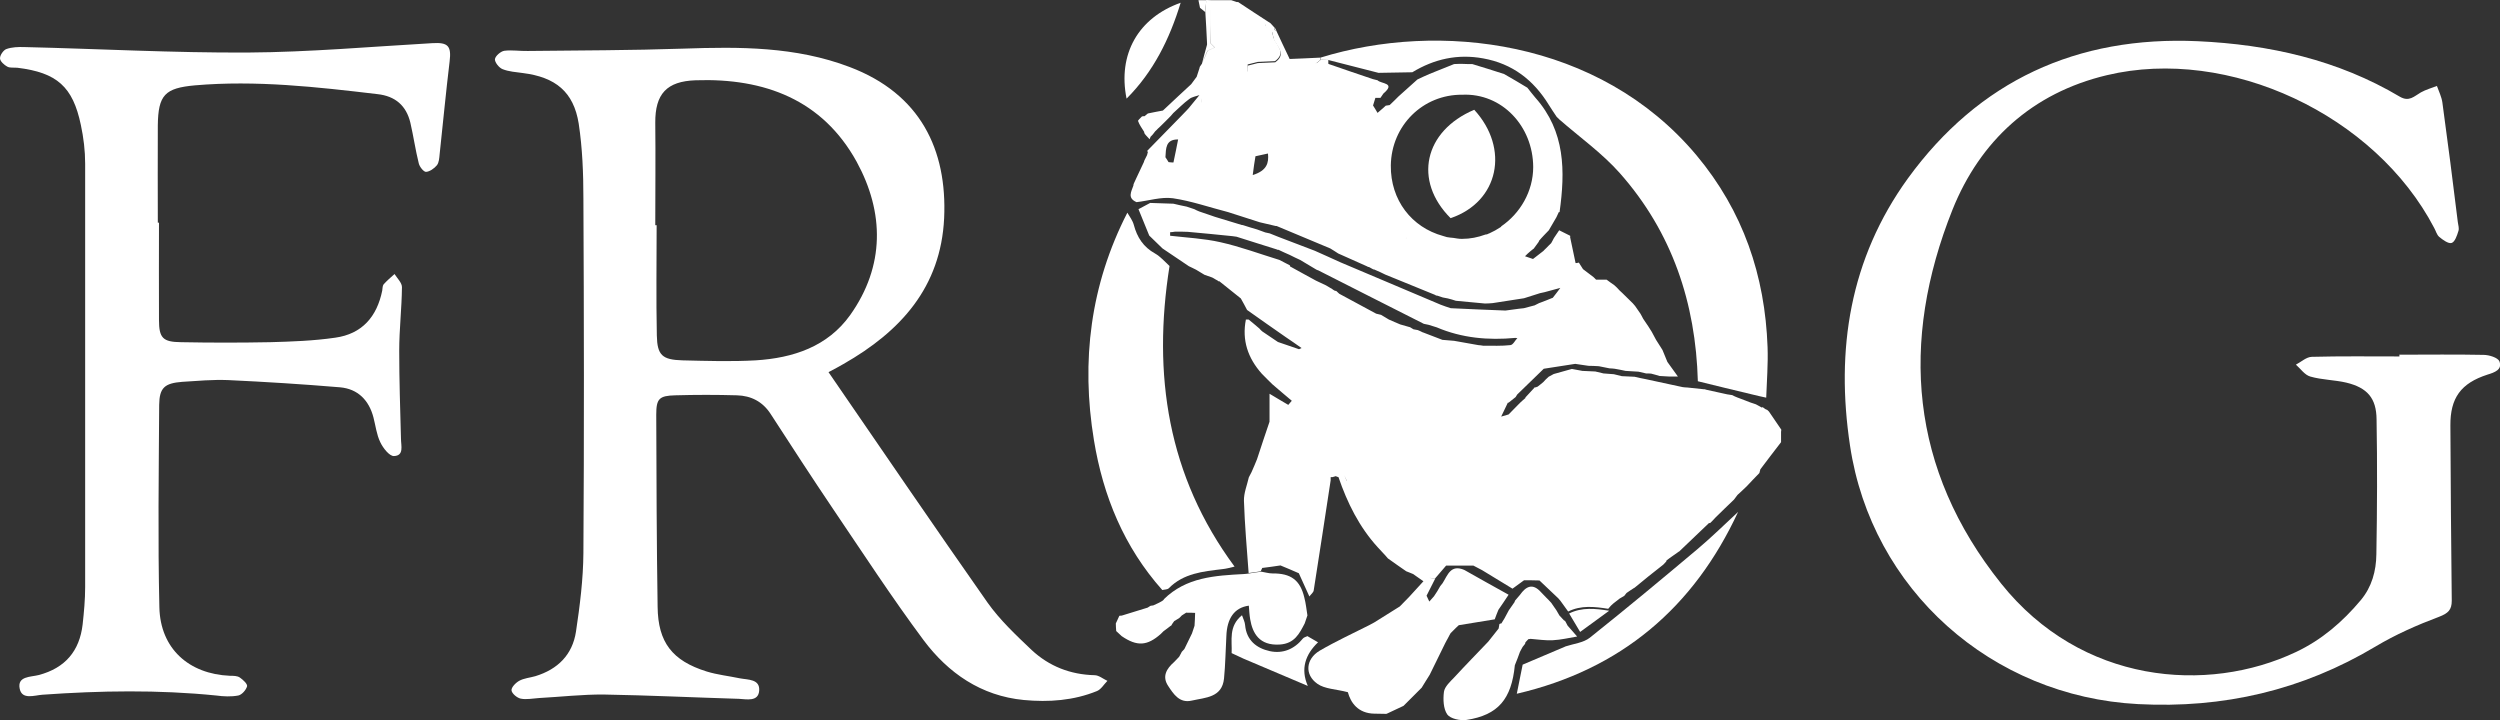 <?xml version="1.0" encoding="UTF-8"?>
<svg id="Layer_1" data-name="Layer 1" xmlns="http://www.w3.org/2000/svg" viewBox="0 0 128 36.88">
  <rect x="0" y="0" width="128" height="36.88" fill="#333333" stroke="none"/>
  <defs>
    <style>
      .cls-1 {
        fill: #fff;
      }
    </style>
  </defs>
  <path class="cls-1" d="M65.36,1.59s-.05-.1-.08-.16c-.03.03-.03.06-.01.1.02.04.05.05.09.05Z"/>
  <path class="cls-1" d="M67.62,3.06c-.09.07-.18.15-.27.22.22.01.44.03.66.03v-.24c-.13,0-.26-.01-.39-.01Z"/>
  <path class="cls-1" d="M59.58,30.71c-.07.07-.19.12-.28.17-.09.04-.18.08-.26.12-.05,0-.09.01-.14.02-.05.03-.09.06-.14.09-.44.14-.89.27-1.33.41-.04,0-.07,0-.12.01-.06.13-.12.26-.18.39,0,.13.01.26.02.39.09.09.18.17.28.26.79.54,1.31.5,2-.11.05-.05.09-.09.14-.14.12-.09.25-.18.37-.28h.02c.05-.09.1-.16.16-.24.08-.05.17-.1.25-.15.05-.04.09-.09.14-.14,0-.03,0-.05-.01-.07,0,.03,0,.05.01.07.07-.05.14-.09.22-.14.03-.08.05-.16.07-.24-.03.08-.05.16-.07.24.16,0,.3,0,.46.01,0,.22-.02.44-.03.66-.04.13-.09.26-.13.39-.13.26-.26.53-.39.8-.04.05-.08.09-.13.14-.05.09-.09.18-.14.26-.09.09-.17.18-.26.27-.39.34-.62.74-.3,1.22.27.41.58.9,1.21.75.7-.16,1.55-.15,1.65-1.13.07-.72.08-1.45.12-2.17.03-.91.41-1.46,1.15-1.56.02.24.03.47.07.7.12.7.46,1.36,1.52,1.29.75-.05,1-.56,1.27-1.08.05-.14.09-.27.14-.41-.05-.31-.08-.62-.16-.92-.21-.89-.69-1.24-1.63-1.23-.19,0-.38-.06-.57-.09-.2.03-.41.05-.62.09-.09.01-.18.03-.26.03-1.49.08-2.97.16-4.12,1.3h.01Z"/>
  <path class="cls-1" d="M80.1,31.79s-.09-.09-.13-.14c-.04-.05-.08-.09-.13-.14-.05-.09-.1-.17-.15-.26-.09-.13-.18-.26-.27-.39-.04-.05-.09-.09-.13-.14-.05-.05-.09-.09-.13-.13-.09-.09-.18-.18-.26-.27-.43-.48-.77-.3-1.08.14-.08.09-.16.19-.24.28-.02.03-.03.05-.03.08-.1.14-.2.28-.3.43-.07.14-.15.28-.22.41-.05.09-.1.17-.16.26-.03,0-.07.01-.1.03-.01.07-.03.16-.04.23-.18.22-.35.45-.53.67-.58.61-1.17,1.21-1.74,1.83-.21.22-.49.47-.53.74-.05.39-.03.87.17,1.16.16.22.67.33.99.28,1.61-.25,2.3-1.06,2.47-2.8.09-.22.18-.45.26-.68.05-.09.09-.18.14-.26.04-.05.08-.1.12-.15.01-.03.02-.05.02-.08.05-.05.1-.12.16-.17.03,0,.07,0,.11-.01.38.03.76.09,1.13.07.42-.02.83-.12,1.25-.19-.16-.18-.33-.37-.49-.56-.05-.09-.09-.18-.14-.26h-.01Z"/>
  <path class="cls-1" d="M79.83,6.1s0,0,0,.01h-.01s0-.01,0-.01Z"/>
  <path class="cls-1" d="M61.77.07c.59.12,1.14.22,1.68.33.27.18.54.35.81.54.05.04.09.08.14.12.12.05.24.11.36.16.03.07.05.14.08.22.1.07.2.14.3.21.03.12.05.22.07.34.15.39.69.76.08,1.2-.3.01-.6.03-.89.04-.17.04-.34.09-.51.13,0,.12,0,.24.01.36.07-.01.14-.03.21-.05.62-.11,1.25-.22,1.87-.33.18,0,.37-.01.55-.02.17,0,.34-.02.5-.03h.3c.09-.07.18-.15.27-.22,0-.04,0-.07,0-.12-.55.03-1.1.05-1.57.07-.25-.53-.47-.98-.68-1.44-.04,0-.07-.02-.09-.05-.02-.04-.01-.07.01-.1-.07-.08-.14-.16-.22-.24-.54-.35-1.08-.7-1.62-1.06-.03-.03-.05-.04-.09-.02-.1-.03-.2-.07-.3-.1h-1.68c.03.13.05.26.08.39.09.07.18.15.27.22.01-.14.02-.29.05-.56h0s0,0,0,0Z"/>
  <path class="cls-1" d="M42.41,19.04c2.75,4,5.42,7.92,8.15,11.81.63.89,1.46,1.67,2.26,2.43.89.83,1.98,1.26,3.22,1.29.22,0,.44.19.66.29-.18.18-.32.43-.53.52-1.2.49-2.47.58-3.75.46-2.19-.21-3.87-1.38-5.13-3.06-1.63-2.19-3.12-4.48-4.65-6.74-1.08-1.6-2.13-3.22-3.18-4.84-.41-.64-1.01-.94-1.73-.96-1.05-.03-2.1-.03-3.15,0-.83.02-.98.17-.98.99.01,3.28.02,6.56.07,9.84.02,1.82.75,2.76,2.51,3.31.55.17,1.13.23,1.7.35.42.08,1.04.03.99.64-.05.57-.64.43-1.04.41-2.3-.07-4.6-.18-6.9-.22-1.11-.01-2.23.12-3.34.18-.31.02-.64.09-.93.03-.19-.04-.45-.26-.47-.42-.02-.15.21-.39.39-.49.25-.14.56-.16.83-.24,1.15-.35,1.9-1.1,2.08-2.28.2-1.33.37-2.68.38-4.02.04-6.05.03-12.1,0-18.16,0-1.28-.05-2.57-.24-3.83-.26-1.63-1.19-2.38-2.86-2.59-.35-.05-.72-.07-1.04-.2-.18-.07-.4-.35-.39-.51.02-.16.29-.4.48-.43.39-.05.8.02,1.2.01,2.65-.03,5.31-.03,7.96-.12,2.89-.1,5.76-.11,8.52.94,3.62,1.37,5,4.23,4.84,7.74-.17,3.54-2.23,5.8-5.16,7.47-.23.13-.46.26-.77.42h0ZM33.55,11.53h.07c0,1.88-.03,3.77.01,5.65.02,1.01.28,1.24,1.31,1.27,1.25.03,2.51.07,3.75,0,1.92-.12,3.68-.7,4.84-2.32,1.78-2.51,1.75-5.25.33-7.85-1.75-3.17-4.71-4.29-8.24-4.17-1.49.05-2.08.7-2.07,2.18.02,1.75,0,3.5,0,5.25Z"/>
  <path class="cls-1" d="M122.87,18.16c1.43,0,2.86-.02,4.29.01.28,0,.73.14.81.33.16.43-.25.57-.61.68-1.36.44-1.91,1.19-1.9,2.61.01,2.99.04,5.99.07,8.97,0,.46-.18.64-.65.82-1.12.42-2.23.91-3.25,1.52-3.75,2.24-7.79,3.18-12.16,2.95-7.5-.39-13.65-5.86-14.75-13.24-.74-4.91-.01-9.56,2.96-13.67,3.64-5.01,8.66-7.31,14.85-7.03,3.65.17,7.16.95,10.34,2.84.48.28.73-.02,1.08-.22.25-.14.54-.22.82-.33.1.28.24.56.28.85.28,2.04.54,4.08.79,6.12.02.16.08.33.03.46-.07.23-.18.56-.35.61-.16.05-.45-.16-.63-.31-.13-.11-.17-.3-.26-.46-3.02-5.79-10.52-9.31-16.76-7.82-3.83.91-6.49,3.37-7.9,6.88-2.7,6.77-2.19,13.3,2.49,19.15,4.1,5.13,10.54,5.66,15.1,3.5,1.31-.62,2.38-1.54,3.31-2.65.57-.68.79-1.5.8-2.35.04-2.3.05-4.61.01-6.91-.01-1.08-.47-1.62-1.55-1.88-.6-.14-1.25-.14-1.84-.31-.29-.08-.5-.4-.74-.61.27-.14.53-.39.81-.4,1.5-.04,2.99-.02,4.49-.02v-.09h0s0-.01,0-.01Z"/>
  <path class="cls-1" d="M8.14,11.4c0,1.66-.01,3.33,0,4.98,0,.93.2,1.13,1.13,1.14,1.52.03,3.04.03,4.56,0,1.11-.03,2.23-.07,3.33-.23,1.38-.19,2.14-1.08,2.41-2.41.02-.11.01-.24.07-.32.17-.19.37-.36.56-.53.14.22.38.45.38.67-.01,1.08-.14,2.17-.14,3.25,0,1.5.05,3.01.09,4.51,0,.36.17.87-.36.89-.23.01-.56-.41-.7-.71-.19-.39-.24-.85-.35-1.27-.23-.88-.8-1.46-1.71-1.54-1.91-.16-3.82-.28-5.74-.37-.78-.03-1.56.04-2.34.09-.9.07-1.17.3-1.18,1.18-.02,3.45-.07,6.91.01,10.37.05,2.11,1.51,3.41,3.61,3.5.18,0,.38,0,.51.09.16.11.4.33.37.45-.05.18-.26.43-.45.47-.37.07-.76.05-1.13,0-2.97-.3-5.93-.25-8.9-.04-.41.03-1.04.27-1.16-.3-.14-.66.56-.6.98-.71,1.35-.36,2.08-1.23,2.24-2.58.07-.64.13-1.28.13-1.92,0-7.23,0-14.45,0-21.68,0-.66-.08-1.33-.22-1.98-.41-1.97-1.23-2.68-3.24-2.93-.18-.02-.39.02-.53-.06C.22,3.33,0,3.14,0,2.98c0-.16.18-.42.33-.47.28-.1.61-.11.92-.1,3.82.09,7.64.3,11.45.28,3.14-.02,6.28-.3,9.43-.48.81-.05.99.14.89.94-.19,1.58-.34,3.16-.51,4.74-.02.2-.03.43-.14.57-.13.16-.37.33-.56.34-.12,0-.33-.26-.37-.44-.17-.68-.27-1.39-.43-2.08-.21-.87-.77-1.36-1.68-1.46-3.11-.37-6.22-.72-9.35-.45-1.54.14-1.88.49-1.9,2.05-.01,1.66,0,3.33,0,4.98h.05Z"/>
  <path class="cls-1" d="M67.61,2.95c6.05-1.87,14.26-.95,19.25,5,2.39,2.86,3.51,6.16,3.64,9.83.03.86-.04,1.72-.07,2.58-.23-.05-.47-.1-.7-.16-.93-.22-1.86-.45-2.8-.68-.11-4-1.31-7.62-3.99-10.65-.91-1.03-2.07-1.85-3.12-2.77h.01s-.09-.07-.13-.12c-.14-.2-.27-.41-.4-.61-.78-1.27-1.86-2.11-3.36-2.38-1.31-.24-2.51.03-3.63.71-.58.01-1.15.02-1.73.03-.86-.22-1.72-.44-2.58-.66-.13,0-.26-.01-.39-.01,0-.04,0-.07,0-.12h-.01Z"/>
  <path class="cls-1" d="M59.51,30.21c-1.96-2.2-3.03-4.81-3.5-7.67-.67-4.06-.18-7.96,1.71-11.65.12.2.27.4.33.62.17.64.49,1.14,1.09,1.47.28.16.5.42.74.64-.88,5.55-.1,10.75,3.33,15.39-.21.05-.42.11-.63.13-.99.12-1.98.21-2.74.98-.07.07-.22.06-.33.09Z"/>
  <path class="cls-1" d="M80.14,33.1c.43-.14.93-.19,1.26-.45,1.87-1.49,3.71-3.02,5.54-4.56.71-.6,1.37-1.25,2.05-1.88-2.27,4.9-6,8.07-11.33,9.31.1-.49.2-.99.3-1.49.73-.31,1.46-.62,2.19-.93h0Z"/>
  <path class="cls-1" d="M67.49,32.88c-.66.63-.91,1.37-.53,2.24-1.1-.47-2.2-.93-3.3-1.4-.2-.09-.4-.19-.6-.28.03-.66-.17-1.37.53-1.94.07.2.15.35.16.51.07.77.58,1.18,1.27,1.33.66.14,1.25-.1,1.69-.65.05-.06.15-.08.23-.12.18.11.37.21.55.32h0Z"/>
  <path class="cls-1" d="M60.45.14c-.56,1.84-1.39,3.53-2.77,4.91-.46-2.28.6-4.14,2.77-4.91Z"/>
  <path class="cls-1" d="M80.9,32.35c-.19-.31-.37-.63-.56-.94.66-.33,1.35-.25,2.05-.14-.49.36-.99.72-1.48,1.08Z"/>
  <path class="cls-1" d="M91.2,22v.02s.01.02.02.03v-.05h-.02Z"/>
  <path class="cls-1" d="M90.46,20.99c-.06-.04-.12-.07-.18-.12-.02-.03-.04-.03-.07,0-.1-.05-.2-.12-.31-.17-.09-.03-.18-.06-.27-.09-.22-.09-.45-.17-.68-.26-.09-.04-.18-.07-.26-.12-.09-.01-.17-.03-.26-.04-.37-.08-.72-.16-1.09-.24-.03-.02-.07-.03-.1-.02-.28-.03-.57-.06-.85-.09-.08,0-.16-.01-.24-.02-.63-.14-1.27-.27-1.9-.41-.19-.04-.38-.07-.56-.12l-.65-.03-.41-.1c-.18-.01-.35-.03-.53-.04-.14-.03-.28-.07-.42-.1-.22-.01-.44-.02-.66-.03-.18-.03-.37-.07-.54-.1-.31.09-.62.17-.93.26-.09.05-.17.09-.26.14-.05.04-.09.09-.14.13-.04.05-.09.09-.13.14h0c-.1.09-.2.16-.3.24-.03,0-.07.02-.09.04l-.04-.02c-.16.18-.33.36-.49.53v.03c-.1.08-.18.16-.27.24-.2.2-.39.4-.59.6-.13.04-.25.07-.38.11.11-.24.22-.47.34-.71h.03l.03-.02c.12-.09.22-.18.34-.27.03-.04.05-.08.08-.13.22-.22.45-.44.68-.66.22-.22.45-.44.68-.66.53-.08,1.07-.17,1.61-.25.22.03.45.07.68.1.18,0,.35.01.53.02.18.04.37.07.55.11.08,0,.17.01.26.02.19.03.37.07.56.11.22.01.44.03.66.04.13.03.26.06.39.09.09,0,.18,0,.26.01.14.04.28.07.43.12.18.01.35.02.52.03.14,0,.28,0,.42,0-.18-.25-.36-.5-.54-.75-.08-.2-.17-.41-.25-.61-.11-.18-.22-.35-.33-.52-.07-.14-.14-.27-.22-.41-.05-.09-.12-.18-.17-.27-.09-.13-.18-.26-.27-.4-.05-.09-.09-.18-.14-.26l-.27-.39s-.08-.09-.12-.14c-.18-.18-.36-.35-.54-.53-.05-.04-.09-.09-.14-.13-.04-.05-.09-.09-.13-.14-.05-.04-.09-.09-.14-.13-.13-.09-.26-.18-.39-.28h-.54s-.09-.09-.13-.13c-.18-.14-.36-.27-.54-.41-.07-.11-.14-.22-.21-.33-.03-.01-.07,0-.09.02-.02-.01-.05,0-.07,0h-.01c-.09-.45-.19-.89-.28-1.33.01-.03.01-.05,0-.07-.19-.09-.37-.19-.56-.28-.09.14-.18.26-.27.4-.05.09-.09.18-.14.26-.09.08-.18.18-.26.26-.05.04-.09.09-.14.14-.18.14-.35.27-.53.41-.14-.05-.27-.09-.41-.14.09-.09.18-.18.28-.26h0s.1-.08.15-.12h.01c.09-.12.18-.24.27-.37v-.03s.08-.09.12-.14c.04-.05.08-.09.13-.14.09-.09.18-.18.26-.27.13-.22.26-.45.39-.67.04-.09.08-.18.12-.26h.04c.29-2.09.3-4.13-1.24-5.86-.14-.17-.28-.34-.41-.51-.39-.24-.79-.47-1.19-.7-.54-.17-1.08-.35-1.63-.51-.18,0-.35,0-.53-.01h-.14c-.09,0-.18.01-.26.01-.43.17-.85.34-1.27.51-.2.09-.41.18-.61.28-.32.29-.64.58-.97.87-.06.06-.12.12-.18.18-.09.09-.18.18-.27.26-.07.01-.14.02-.2.03-.04.04-.08.08-.13.12s-.09.08-.14.12c-.05.04-.1.09-.15.13-.07-.13-.16-.26-.23-.38.04-.13.08-.26.12-.39h.26c.05-.07.1-.15.15-.22.66-.56-.12-.49-.3-.68-.08-.02-.16-.04-.24-.06-.77-.26-1.54-.52-2.31-.79-.22-.01-.44-.03-.66-.03h-.3c-.17,0-.34.02-.5.03-.18,0-.37.01-.55.02-.62.11-1.25.22-1.87.33-.07.01-.14.03-.21.05,0-.12,0-.24-.01-.36l.51-.13c.3-.01.6-.03.89-.04.6-.44.07-.81-.08-1.2-.03-.12-.05-.22-.07-.34-.1-.07-.2-.14-.3-.22-.03-.07-.05-.14-.08-.22-.12-.05-.24-.11-.36-.16-.05-.04-.09-.08-.14-.12-.27-.18-.54-.35-.81-.54-.54-.1-1.09-.21-1.68-.33-.02.26-.03.41-.05.56.03.55.07,1.1.09,1.65v.08c-.09.33-.18.64-.26.97.09-.22.19-.44.28-.66.12-.05.24-.11.37-.17-.07-.07-.16-.16-.23-.23.01-.63.03-1.25.04-1.88-.01.63-.03,1.25-.03,1.88.07.07.16.16.23.23-.12.05-.24.11-.37.17-.09.22-.19.44-.29.66-.03.05-.07.1-.11.16-.01.03-.01.05-.02.08l-.14.43c-.09.13-.19.25-.28.38-.44.41-.88.81-1.31,1.22-.05.04-.09.09-.14.13-.25.05-.51.09-.77.15-.05.05-.12.09-.17.14-.05,0-.09,0-.13.01-.07.08-.22.2-.2.24.07.2.2.37.31.55,0,.03.01.07.03.1.04.05.07.09.12.14.04.05.09.09.13.14.01-.04.03-.09.05-.13.03-.03.06-.06.09-.09.05-.05.09-.12.14-.18.05-.04.09-.09.14-.14.05-.04.09-.09.14-.13.18-.18.36-.35.53-.53.04-.05.08-.09.12-.14.27-.24.53-.51.82-.72.14-.11.35-.14.52-.2.1.18.15.3.12.4.02-.1-.02-.23-.12-.4-.18.22-.36.44-.54.66l-.13.14c-.09.09-.18.18-.26.27-.58.6-1.16,1.19-1.74,1.78,0,.03.02.04.03.07,0,0,0,0,0,0-.01.05-.03.09-.04.15-.04.09-.09.18-.13.26-.01.03-.03.06-.03.09-.13.28-.26.56-.39.83-.04.08-.08.17-.12.26-.02.04-.03.07-.03.12-.11.32-.32.64.16.85.62-.07,1.26-.28,1.86-.2.95.14,1.89.47,2.83.71.54.17,1.08.35,1.62.52.27.06.54.13.81.19h.05c.91.38,1.83.77,2.75,1.15.14.09.28.17.41.26.09.04.18.08.27.12.4.18.81.36,1.21.54.03.03.05.03.09.03l.18.1s.07.04.1.03c.01,0,.03.01.04.02.18.07.35.16.52.24h0c.85.35,1.7.69,2.55,1.04.03.03.07.04.12.04.09.03.18.06.27.09.09.02.17.03.26.05.14.04.28.07.41.12h0c.49.05.99.09,1.49.14.13,0,.26-.01.39-.02.54-.08,1.08-.17,1.61-.25h0c.27-.09.55-.17.82-.26.07-.02.16-.04.23-.05-.05-.13-.11-.26-.2-.49.09.23.15.36.2.49.27-.07.54-.15.81-.22-.13.17-.26.35-.39.51h-.01c-.22.09-.44.18-.66.26h-.01c-.09.05-.17.09-.26.13h-.01c-.18.05-.35.09-.53.14-.09.01-.18.02-.27.03-.22.03-.45.06-.67.09-.93-.04-1.87-.07-2.8-.12-.18-.05-.35-.12-.52-.18-1.71-.72-3.41-1.44-5.13-2.17-.43-.2-.87-.39-1.31-.59-.62-.24-1.24-.47-1.86-.71-.15-.06-.3-.12-.45-.18-.07-.02-.15-.03-.23-.05-.14-.05-.27-.1-.41-.15-.24-.07-.48-.14-.72-.22-.03-.01-.05-.01-.07-.01-.46-.14-.92-.28-1.38-.42-.09-.03-.18-.06-.26-.09-.18-.06-.36-.12-.53-.18-.09-.04-.18-.07-.26-.12-.13-.04-.26-.09-.39-.13-.23-.05-.45-.09-.68-.15-.39-.01-.79-.03-1.19-.04-.2.11-.4.21-.6.32.18.45.37.9.55,1.35.22.22.45.44.68.66.45.3.9.61,1.35.91.12.05.24.12.37.18.14.09.28.17.43.26.14.05.26.09.4.14.09.05.18.11.28.16l.03.03h.05c.37.29.74.59,1.1.88.11.2.22.39.32.59.34.24.68.48,1.02.72.32.22.64.45.96.67.27.18.54.37.81.56-.04.02-.08.04-.13.06l-1.08-.37c-.26-.18-.53-.36-.8-.54h0c-.05-.04-.1-.09-.15-.15-.18-.16-.37-.31-.55-.46h-.14c-.21,1.06.1,1.97.81,2.77h0c.18.19.36.36.54.54.33.28.66.57,1,.85-.06.07-.12.14-.18.21-.27-.16-.55-.32-.96-.57v1.36s-.01.05,0,.07c-.22.64-.43,1.28-.64,1.92-.09.22-.18.44-.28.66-.05.09-.09.18-.14.27-.09.4-.26.8-.25,1.2.04,1.23.15,2.47.24,3.7.2-.03.41-.05.62-.09.02-.05.04-.1.07-.15,0,0,.01.01.02.02,0,0-.01-.01-.02-.02,0,0,0-.01,0-.02.31-.04.63-.08.94-.13.31.13.63.26.94.4.18.39.36.79.54,1.19.07-.1.2-.2.22-.3.3-1.88.58-3.77.87-5.65v-.16h.09c.05-.02.11-.03.17-.05.05.02.09.04.14.05.45,1.31,1.06,2.55,2.01,3.59.04.04.09.09.13.14.04.05.09.09.13.14.04.05.09.09.13.14.05.05.09.1.13.15.31.22.63.45.94.66.12.05.24.09.35.14.18.12.35.24.53.37-.25.27-.5.54-.74.81-.16.16-.31.32-.47.48-.43.27-.87.55-1.31.82-.09.05-.17.09-.26.14-.85.43-1.72.83-2.54,1.31-.7.42-.78,1.22-.11,1.69.38.27.95.27,1.56.43.14.52.51,1.09,1.37,1.1h.04s.56.01.56.01l.05-.02c.28-.13.55-.26.83-.39.31-.31.62-.62.93-.93.14-.22.27-.45.41-.66.26-.54.53-1.07.79-1.61.05-.09.09-.18.14-.26.05-.09.09-.18.14-.26.05-.05.09-.09.14-.14.04-.04.09-.09.14-.14.04-.04.09-.09.14-.13.62-.1,1.23-.2,1.84-.3.06-.16.12-.33.19-.49.17-.25.34-.49.52-.77-.8-.45-1.54-.85-2.27-1.27-.7-.3-.85.27-1.11.68h0c-.04.05-.08.1-.12.15-.05.09-.1.18-.15.26l-.17.26c-.08.09-.16.18-.24.27-.05-.1-.09-.2-.14-.3.15-.3.3-.59.45-.89-.09,0-.2-.01-.3-.02.09,0,.2.01.3.01.18-.21.37-.43.55-.64h1.4c.15.07.29.16.44.23.52.32,1.05.64,1.56.95.24-.17.41-.3.59-.43.26,0,.53,0,.79.01.32.3.63.6.95.9l.02.02s.07.08.11.13c.13.18.26.36.39.54.66-.33,1.35-.25,2.05-.14h0c.05-.05.09-.11.14-.16.04-.04.07-.07.12-.11.1-.08.21-.17.32-.25.08-.05.16-.09.24-.14.04-.05.08-.1.12-.15h0c.13-.09.26-.18.39-.26h.01c.49-.41.98-.8,1.48-1.19.05-.05.09-.1.14-.15l.02-.03v-.03c.2-.16.42-.3.64-.46h.01c.51-.49,1.02-.97,1.53-1.46h.03s.03,0,.03,0c.05-.05.09-.09.14-.14.04-.05.09-.09.13-.14.32-.31.63-.62.95-.92.06-.08.12-.16.18-.24.16-.15.32-.29.47-.44h0c.22-.24.43-.45.65-.68.02-.06.03-.13.05-.19.35-.46.7-.93,1.06-1.39v-.66c-.21-.3-.41-.61-.62-.91-.04-.04-.09-.08-.13-.12ZM59.83,8.3c-.05-.09-.11-.17-.16-.25h0c.03-.44,0-.92.65-.91-.07.39-.16.78-.24,1.18-.08,0-.17-.01-.26-.02ZM64.14,8.96h0c.05-.39.09-.68.14-.96.21-.05.43-.09.64-.14.05.48-.05.87-.77,1.1ZM71.98,12.22s.02-.04.03-.06c0,.02-.02.04-.03.06ZM76.86,11.61s-.02.01-.03.02c-.18.12-.38.23-.58.32-.01,0-.02,0-.03.01-.03.01-.06.03-.09.04h0s-.06,0-.08.01c-.38.14-.78.22-1.19.22,0,0-.01,0-.02,0,0,0,0,0-.01,0-.15,0-.28-.03-.42-.05-.11-.01-.23-.02-.33-.04-.07-.02-.13-.04-.2-.06-1.6-.44-2.69-1.83-2.67-3.61.03-2.05,1.65-3.64,3.66-3.62h0s0,0,0,0c0,0,0,0,0,0,2.03-.09,3.62,1.61,3.63,3.7,0,1.25-.67,2.38-1.64,3.04ZM68.95,24.62c-.04-.09-.08-.18-.12-.28.04.09.08.18.13.28h0ZM71.69,16.61c-.2-.08-.39-.17-.58-.25-.14-.08-.27-.16-.4-.24-.08-.02-.16-.04-.25-.06-.63-.34-1.26-.68-1.89-1.02h0s-.09-.08-.13-.12c-.02-.03-.05-.03-.09-.03-.06-.03-.12-.07-.18-.12h-.01s-.27-.16-.27-.16l-.51-.24c-.45-.24-.89-.49-1.33-.73.01-.03,0-.05-.02-.06-.09-.05-.18-.09-.27-.14l-.25-.13c-1.01-.31-2-.68-3.03-.91-.84-.19-1.71-.23-2.57-.33v-.18c.09,0,.18-.02.26-.03.22,0,.43,0,.64.01.77.07,1.52.14,2.28.22.07.01.14.02.22.03.68.22,1.37.43,2.06.65l.04.02h.05c.19.09.38.18.57.26.18.09.36.18.54.26.27.16.55.33.82.49.03.02.06.03.1.04,1.8.91,3.6,1.83,5.41,2.74.07.01.16.03.24.05.14.04.28.09.42.13,1.29.55,2.64.67,4.03.54.03.01.07.01.1.01-.12.12-.22.35-.36.36-.45.05-.91.03-1.37.03h-.03c-.07-.01-.16-.03-.24-.03-.41-.07-.83-.15-1.24-.22-.2-.02-.4-.03-.6-.05-.33-.13-.66-.25-.99-.38h-.01c-.09-.05-.17-.08-.26-.12-.07-.01-.15-.03-.22-.04l-.18-.11h-.01"/>
  <path class="cls-1" d="M91.23,22.05v.03h.01s0-.03-.01-.03Z"/>
  <path class="cls-1" d="M74.27,11.17c-1.92-1.92-1.36-4.46,1.21-5.55,1.82,1.98,1.27,4.71-1.21,5.55Z"/>
</svg>